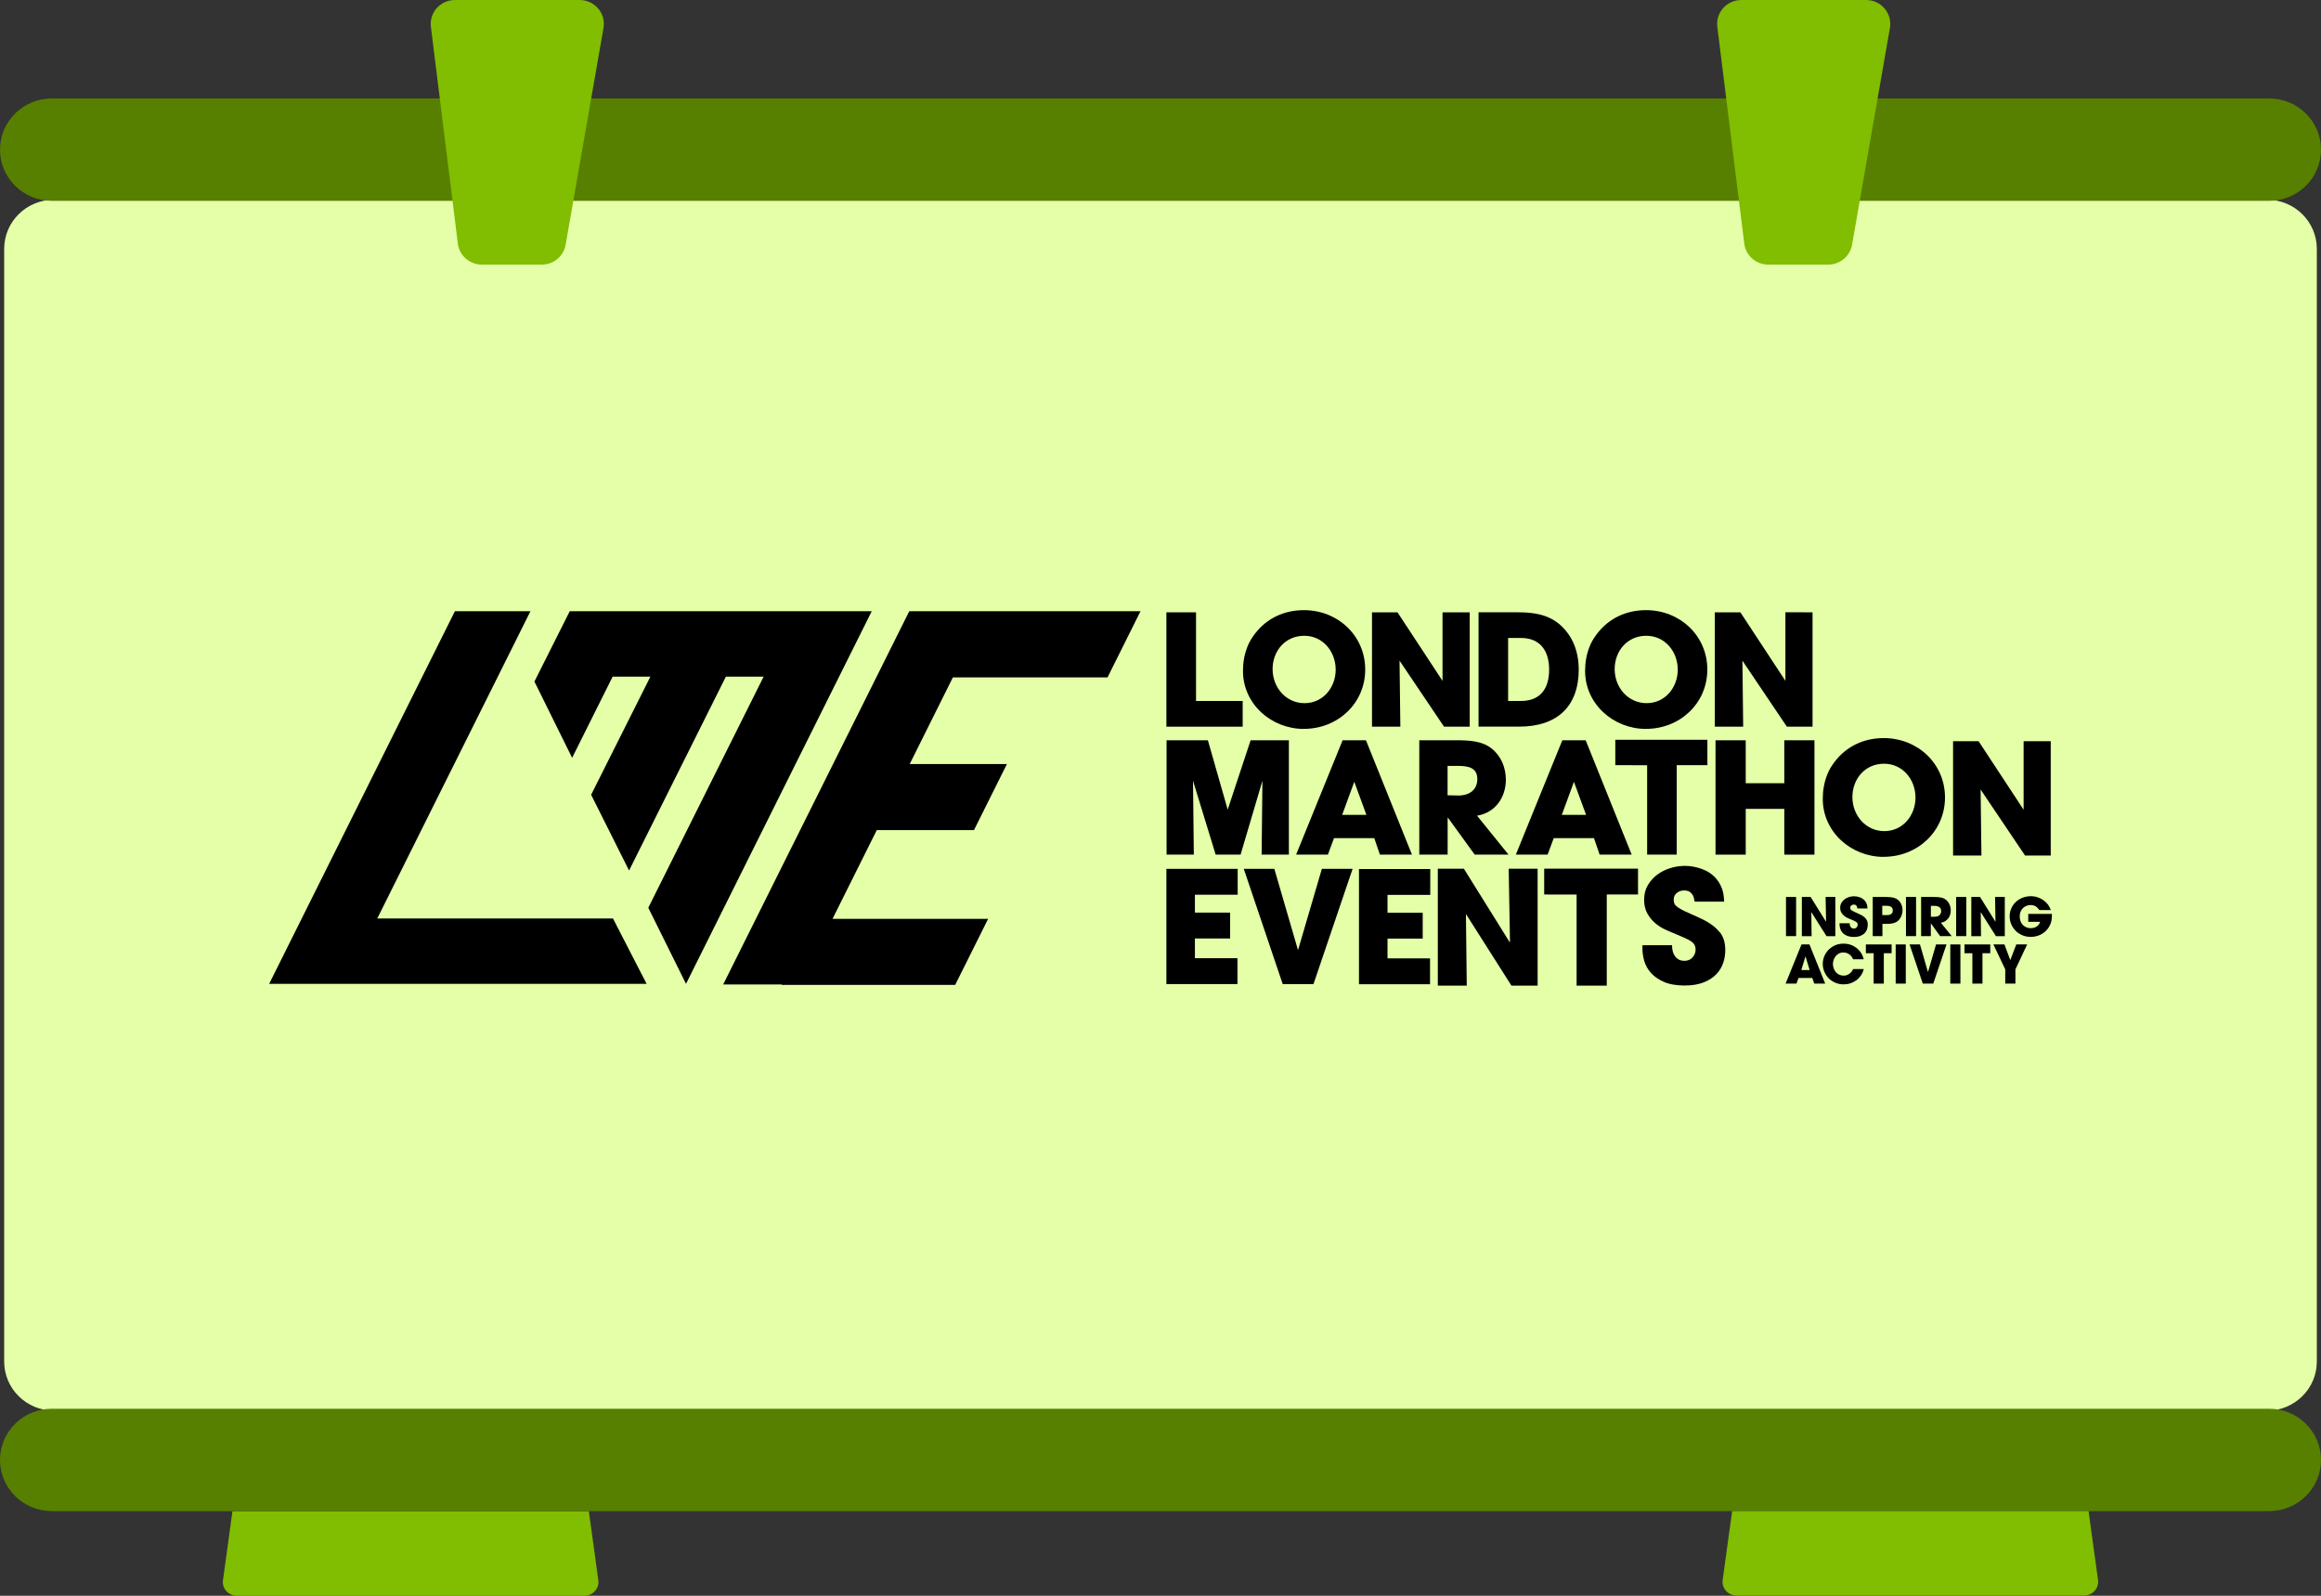 <?xml version="1.0" encoding="utf-8"?>
<svg xmlns="http://www.w3.org/2000/svg" fill="none" height="100%" overflow="visible" preserveAspectRatio="none" style="display: block;" viewBox="0 0 192 132" width="100%">
<rect x="0" y="0" width="192" height="132" fill="#333333" stroke="none"/>
<g clip-path="url(#clip0_0_8147)" id="Layer_1">
<g id="Group">
<g id="Group_2">
<path d="M187.54 16.523H4.46C2.188 16.523 0.346 18.341 0.346 20.584V112.626C0.346 114.868 2.188 116.687 4.46 116.687H187.54C189.812 116.687 191.654 114.868 191.654 112.626V20.584C191.654 18.341 189.812 16.523 187.54 16.523Z" fill="#E4FFA8" id="Vector"/>
<g id="Group_3">
<path d="M187.708 8.145H4.292C1.921 8.145 0 10.041 0 12.379C0 14.718 1.921 16.613 4.292 16.613H187.708C190.079 16.613 192 14.718 192 12.379C192 10.041 190.079 8.145 187.708 8.145Z" fill="#578000" id="Vector_2"/>
<g id="Group_4">
<path d="M37.635 0H47.948C49.193 0 50.135 1.105 49.924 2.315L46.79 20.247C46.627 21.196 45.791 21.889 44.815 21.889H39.865C38.851 21.889 38 21.144 37.875 20.152L35.645 2.22C35.496 1.039 36.429 0 37.635 0Z" fill="#81BD00" id="Vector_3"/>
<path d="M144.052 0H154.365C155.61 0 156.552 1.105 156.34 2.315L153.207 20.247C153.043 21.196 152.207 21.889 151.232 21.889H146.282C145.268 21.889 144.417 21.144 144.292 20.152L142.062 2.22C141.913 1.039 142.845 0 144.052 0Z" fill="#81BD00" id="Vector_4"/>
</g>
</g>
</g>
<g id="Group_5">
<path d="M187.708 116.53H4.292C1.921 116.53 0 118.426 0 120.764C0 123.102 1.921 124.998 4.292 124.998H187.708C190.079 124.998 192 123.102 192 120.764C192 118.426 190.079 116.53 187.708 116.53Z" fill="#578000" id="Vector_5"/>
<g id="Group_6">
<path d="M48.338 132H19.603C18.897 132 18.349 131.398 18.445 130.714L19.228 125.017H48.712L49.496 130.714C49.587 131.393 49.044 132 48.338 132Z" fill="#81BD00" id="Vector_6"/>
<path d="M172.397 131.981H143.662C142.956 131.981 142.408 131.379 142.504 130.695L143.288 124.998H172.772L173.555 130.695C173.646 131.374 173.103 131.981 172.397 131.981Z" fill="#81BD00" id="Vector_7"/>
</g>
</g>
</g>
<g id="Group_7">
<path d="M72.112 50.561H47.131L44.209 56.377L47.328 62.686L50.678 55.974H53.802L48.9 65.742L52.038 72.008L60.045 55.974H63.169L53.629 75.087L56.748 81.382L69.037 56.728L72.112 50.561Z" fill="black" id="Vector_8"/>
<path d="M31.209 75.974L43.878 50.561H37.63L22.266 81.382H53.489L50.707 75.974H31.209Z" fill="black" id="Vector_9"/>
<path d="M102.798 57.985H98.939V50.651H96.488V60.11H102.798V57.985Z" fill="black" id="Vector_10"/>
<path d="M107.859 60.291C110.67 60.291 112.934 58.18 112.934 55.381C112.934 52.582 110.665 50.471 107.868 50.471C106.234 50.471 104.797 51.135 103.817 52.416C103.572 52.734 103.336 53.108 103.197 53.478C102.937 54.128 102.822 54.797 102.822 55.499C102.822 58.222 105.153 60.295 107.859 60.295V60.291ZM107.887 52.591C109.454 52.591 110.492 53.92 110.492 55.39C110.492 56.861 109.454 58.165 107.916 58.165C106.378 58.165 105.273 56.861 105.273 55.352C105.273 53.844 106.321 52.591 107.887 52.591Z" fill="black" id="Vector_11"/>
<path d="M115.774 54.65L119.455 60.11H121.579V50.651H119.33V56.32L115.606 50.651H113.496V60.11H115.841L115.774 54.65Z" fill="black" id="Vector_12"/>
<path d="M130.595 55.352C130.595 54.304 130.336 53.27 129.716 52.411C128.63 50.926 127.217 50.646 125.482 50.646H122.31V60.106H125.664C128.798 60.106 130.6 58.455 130.6 55.352H130.595ZM124.756 52.772H125.818C127.452 52.772 128.149 53.882 128.149 55.39C128.149 56.899 127.476 57.985 125.804 57.985H124.756V52.772Z" fill="black" id="Vector_13"/>
<path d="M136.16 60.291C138.972 60.291 141.235 58.18 141.235 55.381C141.235 52.582 138.967 50.471 136.17 50.471C134.536 50.471 133.099 51.135 132.119 52.416C131.874 52.734 131.638 53.108 131.499 53.478C131.239 54.128 131.124 54.797 131.124 55.499C131.124 58.222 133.455 60.295 136.16 60.295V60.291ZM136.184 52.591C137.751 52.591 138.789 53.92 138.789 55.39C138.789 56.861 137.751 58.165 136.213 58.165C134.675 58.165 133.57 56.861 133.57 55.352C133.57 53.844 134.618 52.591 136.184 52.591Z" fill="black" id="Vector_14"/>
<path d="M104.365 70.694H106.619V61.235H103.456L101.558 66.97L99.919 61.235H96.502V70.694H98.756L98.689 64.579L100.563 70.694H102.625L104.432 64.579L104.365 70.694Z" fill="black" id="Vector_15"/>
<path d="M107.219 70.694H109.848L110.353 69.328H113.683L114.149 70.694H116.802L112.996 61.235H111.064L107.219 70.694ZM113.034 67.407H111.026L112.03 64.669L113.034 67.407Z" fill="black" id="Vector_16"/>
<path d="M124.569 64.494C124.569 63.507 124.179 62.539 123.391 61.913C122.565 61.263 121.45 61.235 120.44 61.235H117.408V70.694H119.753V67.639H119.777L121.993 70.694H124.79L122.185 67.473C123.699 67.231 124.569 65.95 124.569 64.494ZM120.647 65.803L119.748 65.784V63.355H120.642C121.483 63.355 122.209 63.512 122.209 64.446C122.209 65.324 121.565 65.803 120.642 65.803H120.647Z" fill="black" id="Vector_17"/>
<path d="M138.703 70.694V63.294H141.24V61.192H133.623V63.294L136.256 63.298V70.694H138.703Z" fill="black" id="Vector_18"/>
<path d="M150.097 70.694V61.235H147.603V64.788H144.412V61.235H141.913V70.694H144.412V66.909H147.603V70.694H150.097Z" fill="black" id="Vector_19"/>
<path d="M155.821 70.874C158.633 70.874 160.896 68.763 160.896 65.964C160.896 63.166 158.628 61.054 155.831 61.054C154.197 61.054 152.76 61.719 151.78 62.999C151.534 63.317 151.299 63.692 151.16 64.062C150.9 64.712 150.785 65.381 150.785 66.083C150.785 68.806 153.116 70.879 155.821 70.879V70.874ZM155.85 63.175C157.417 63.175 158.455 64.503 158.455 65.974C158.455 67.445 157.417 68.749 155.879 68.749C154.341 68.749 153.236 67.445 153.236 65.936C153.236 64.427 154.283 63.175 155.85 63.175Z" fill="black" id="Vector_20"/>
<path d="M129.24 61.235L125.395 70.694H128.024L128.529 69.328H131.859L132.325 70.694H134.978L131.172 61.235H129.24ZM129.197 67.407L130.201 64.669L131.206 67.407H129.197Z" fill="black" id="Vector_21"/>
<path d="M163.842 65.31L167.519 70.77H169.643V61.311H167.399V66.98L163.674 61.311H161.564V70.77H163.91L163.842 65.31Z" fill="black" id="Vector_22"/>
<path d="M144.138 54.65L147.815 60.11H149.939V50.651L147.695 50.646V56.32L143.97 50.651H141.855V60.11H144.201L144.138 54.65Z" fill="black" id="Vector_23"/>
<path d="M96.488 81.401H102.365V79.262H98.847V77.63H101.76V75.49H98.847V74.01H102.385V71.871H96.488V81.401Z" fill="black" id="Vector_24"/>
<path d="M107.388 78.555H107.364L105.417 71.871H102.889L106.109 81.401H108.656L111.891 71.871H109.348L107.388 78.555Z" fill="black" id="Vector_25"/>
<path d="M124.91 77.91L124.881 77.933L121.099 71.861H118.941V81.529H121.334L121.267 75.661L121.296 75.651L125.03 81.529H127.197V71.861H124.804L124.91 77.91Z" fill="black" id="Vector_26"/>
<path d="M142.254 77.113C142.086 76.89 141.855 76.676 141.562 76.468C141.269 76.263 140.899 76.059 140.447 75.86C140.01 75.671 139.664 75.514 139.404 75.391C139.145 75.267 138.943 75.153 138.799 75.054C138.655 74.954 138.563 74.859 138.52 74.764C138.477 74.669 138.453 74.551 138.453 74.404C138.453 74.181 138.539 74.001 138.712 73.863C138.885 73.725 139.082 73.659 139.299 73.659C139.491 73.659 139.64 73.692 139.75 73.754C139.861 73.82 139.943 73.901 140.005 74.001C140.068 74.1 140.106 74.205 140.13 74.309C140.154 74.418 140.173 74.508 140.188 74.584H142.629C142.62 74.447 142.61 74.304 142.595 74.157C142.581 74.01 142.552 73.858 142.509 73.702C142.466 73.545 142.403 73.379 142.322 73.213C142.24 73.047 142.129 72.876 141.99 72.706C141.678 72.335 141.283 72.065 140.808 71.89C140.332 71.714 139.856 71.624 139.38 71.624C138.972 71.624 138.568 71.686 138.169 71.809C137.77 71.932 137.41 72.117 137.088 72.355C136.766 72.596 136.506 72.891 136.305 73.237C136.103 73.583 136.007 73.982 136.007 74.428C136.007 74.874 136.098 75.258 136.281 75.576C136.463 75.894 136.679 76.159 136.934 76.368C137.184 76.577 137.444 76.747 137.713 76.871C137.977 76.994 138.198 77.094 138.371 77.16C138.746 77.317 139.054 77.445 139.299 77.554C139.544 77.663 139.736 77.763 139.88 77.858C140.024 77.952 140.125 78.057 140.178 78.166C140.236 78.28 140.265 78.412 140.265 78.564C140.265 78.787 140.183 78.996 140.015 79.191C139.851 79.385 139.621 79.48 139.323 79.48C139.246 79.48 139.15 79.466 139.034 79.437C138.919 79.409 138.808 79.347 138.703 79.252C138.592 79.157 138.501 79.025 138.429 78.854C138.357 78.683 138.318 78.46 138.318 78.185H135.867V78.493C135.867 78.802 135.915 79.134 136.016 79.485C136.117 79.836 136.295 80.163 136.559 80.462C136.819 80.761 137.174 81.012 137.631 81.216C138.083 81.415 138.659 81.52 139.352 81.52C139.986 81.52 140.519 81.43 140.952 81.254C141.384 81.079 141.73 80.851 141.99 80.576C142.249 80.301 142.437 79.987 142.552 79.641C142.668 79.295 142.72 78.944 142.72 78.593C142.72 78.318 142.687 78.057 142.624 77.815C142.557 77.568 142.442 77.336 142.273 77.113H142.254Z" fill="black" id="Vector_27"/>
<path d="M112.419 81.415H118.297V79.276H114.779V77.639H117.691V75.504H114.779V74.024H118.316V71.885H112.419V81.415Z" fill="black" id="Vector_28"/>
<path d="M127.74 73.991L130.422 73.996V81.529H132.916V73.991H135.502V71.852H127.74V73.991Z" fill="black" id="Vector_29"/>
<path d="M148.579 74.195H147.743V77.435H148.579V74.195Z" fill="black" id="Vector_30"/>
<path d="M151.097 77.44H151.823V74.195H151.02L151.059 76.225L151.049 76.235L149.78 74.195H149.055V77.44H149.862L149.838 75.471L149.848 75.466L151.097 77.44Z" fill="black" id="Vector_31"/>
<path d="M154.509 76.505C154.509 76.411 154.5 76.325 154.476 76.24C154.452 76.154 154.413 76.079 154.355 76.003C154.298 75.927 154.221 75.856 154.12 75.784C154.019 75.713 153.894 75.647 153.74 75.58C153.591 75.514 153.476 75.462 153.385 75.419C153.298 75.376 153.226 75.338 153.178 75.305C153.13 75.272 153.096 75.239 153.082 75.206C153.067 75.172 153.058 75.135 153.058 75.082C153.058 75.006 153.087 74.945 153.144 74.897C153.202 74.85 153.269 74.826 153.346 74.826C153.414 74.826 153.462 74.836 153.5 74.859C153.538 74.883 153.567 74.907 153.587 74.945C153.606 74.978 153.62 75.011 153.63 75.049C153.639 75.087 153.644 75.115 153.649 75.144H154.48C154.48 75.097 154.476 75.049 154.471 75.002C154.471 74.954 154.456 74.902 154.442 74.845C154.428 74.793 154.404 74.736 154.379 74.679C154.351 74.622 154.312 74.565 154.264 74.508C154.158 74.385 154.024 74.29 153.86 74.228C153.697 74.167 153.538 74.138 153.375 74.138C153.236 74.138 153.096 74.157 152.962 74.2C152.827 74.243 152.702 74.304 152.592 74.385C152.481 74.466 152.395 74.565 152.327 74.684C152.26 74.802 152.226 74.935 152.226 75.087C152.226 75.239 152.255 75.367 152.318 75.476C152.38 75.585 152.452 75.675 152.539 75.746C152.625 75.818 152.712 75.874 152.803 75.917C152.894 75.96 152.967 75.993 153.029 76.017C153.154 76.069 153.26 76.112 153.346 76.15C153.428 76.188 153.495 76.221 153.543 76.254C153.591 76.287 153.625 76.32 153.644 76.358C153.663 76.396 153.673 76.444 153.673 76.496C153.673 76.572 153.644 76.643 153.587 76.709C153.529 76.776 153.452 76.809 153.351 76.809C153.322 76.809 153.293 76.804 153.255 76.795C153.216 76.785 153.178 76.762 153.14 76.733C153.101 76.7 153.072 76.657 153.048 76.596C153.024 76.539 153.01 76.463 153.01 76.368H152.174V76.472C152.174 76.577 152.193 76.691 152.226 76.809C152.26 76.928 152.323 77.041 152.409 77.141C152.496 77.246 152.621 77.331 152.774 77.397C152.928 77.464 153.125 77.502 153.361 77.502C153.577 77.502 153.76 77.473 153.904 77.412C154.048 77.35 154.168 77.274 154.255 77.184C154.341 77.089 154.408 76.985 154.447 76.866C154.485 76.747 154.504 76.629 154.504 76.51L154.509 76.505Z" fill="black" id="Vector_32"/>
<path d="M157.032 76.14C157.085 76.097 157.133 76.045 157.177 75.979C157.22 75.917 157.253 75.846 157.287 75.775C157.316 75.699 157.34 75.623 157.359 75.538C157.374 75.452 157.383 75.372 157.383 75.291C157.383 75.125 157.35 74.968 157.287 74.817C157.225 74.665 157.128 74.537 156.999 74.432C156.955 74.399 156.907 74.366 156.855 74.338C156.802 74.309 156.734 74.285 156.657 74.262C156.581 74.243 156.484 74.224 156.379 74.214C156.273 74.205 156.143 74.195 155.989 74.195H154.918V77.435H155.72V76.42H156.086C156.211 76.42 156.326 76.415 156.417 76.401C156.513 76.392 156.595 76.373 156.672 76.349C156.744 76.325 156.811 76.297 156.874 76.263C156.931 76.23 156.989 76.188 157.047 76.14H157.032ZM156.513 75.533C156.475 75.585 156.427 75.628 156.369 75.647C156.316 75.671 156.259 75.685 156.196 75.689C156.134 75.689 156.086 75.694 156.047 75.694H155.706V74.926H156.018C156.062 74.926 156.114 74.926 156.182 74.93C156.244 74.93 156.307 74.949 156.364 74.973C156.422 74.997 156.47 75.035 156.513 75.087C156.557 75.139 156.576 75.21 156.576 75.31C156.576 75.41 156.557 75.481 156.518 75.538L156.513 75.533Z" fill="black" id="Vector_33"/>
<path d="M158.503 74.195H157.667V77.435H158.503V74.195Z" fill="black" id="Vector_34"/>
<path d="M160.603 74.252C160.526 74.233 160.435 74.219 160.334 74.209C160.228 74.2 160.108 74.195 159.959 74.195H158.921V77.435H159.724V76.387H159.733L160.493 77.435H161.449L160.555 76.33C160.709 76.302 160.839 76.254 160.944 76.178C161.05 76.102 161.132 76.017 161.199 75.922C161.262 75.822 161.31 75.723 161.334 75.614C161.362 75.504 161.372 75.405 161.372 75.31C161.372 75.144 161.338 74.983 161.271 74.821C161.204 74.66 161.103 74.532 160.968 74.423C160.915 74.38 160.858 74.347 160.8 74.319C160.742 74.29 160.675 74.266 160.598 74.247L160.603 74.252ZM160.555 75.504C160.545 75.557 160.517 75.609 160.483 75.656C160.445 75.704 160.392 75.746 160.32 75.78C160.247 75.813 160.147 75.832 160.026 75.832H159.728V74.93H160.036C160.199 74.93 160.329 74.968 160.43 75.04C160.531 75.111 160.579 75.22 160.579 75.372C160.579 75.414 160.574 75.457 160.56 75.514L160.555 75.504Z" fill="black" id="Vector_35"/>
<path d="M162.655 74.195H161.819V77.435H162.655V74.195Z" fill="black" id="Vector_36"/>
<path d="M165.111 77.44H165.842V74.195H165.039L165.073 76.225L165.063 76.235L163.794 74.195H163.073V77.44H163.876L163.852 75.471L163.862 75.466L165.111 77.44Z" fill="black" id="Vector_37"/>
<path d="M169.73 75.595H167.783V76.254H168.764C168.72 76.411 168.629 76.539 168.494 76.633C168.36 76.728 168.187 76.776 167.975 76.776C167.87 76.776 167.769 76.757 167.658 76.719C167.552 76.681 167.456 76.624 167.37 76.543C167.283 76.463 167.211 76.363 167.158 76.24C167.106 76.116 167.077 75.969 167.077 75.803C167.077 75.642 167.106 75.504 167.158 75.386C167.211 75.267 167.283 75.168 167.37 75.092C167.456 75.016 167.552 74.959 167.658 74.921C167.764 74.883 167.87 74.864 167.975 74.864C168.153 74.864 168.302 74.907 168.422 74.987C168.542 75.073 168.634 75.168 168.701 75.281H169.643C169.6 75.125 169.523 74.978 169.422 74.836C169.316 74.698 169.196 74.575 169.047 74.47C168.903 74.366 168.739 74.285 168.562 74.224C168.384 74.162 168.196 74.133 167.999 74.133C167.759 74.133 167.528 74.176 167.317 74.257C167.105 74.342 166.918 74.456 166.759 74.603C166.601 74.75 166.476 74.926 166.385 75.13C166.293 75.334 166.245 75.557 166.245 75.799C166.245 76.04 166.289 76.254 166.38 76.458C166.466 76.662 166.591 76.842 166.745 76.999C166.899 77.155 167.086 77.274 167.298 77.364C167.509 77.454 167.74 77.497 167.99 77.497C168.216 77.497 168.437 77.459 168.648 77.378C168.86 77.298 169.047 77.184 169.206 77.037C169.369 76.885 169.494 76.705 169.595 76.491C169.691 76.278 169.739 76.036 169.739 75.761V75.675C169.739 75.647 169.739 75.623 169.739 75.59L169.73 75.595Z" fill="black" id="Vector_38"/>
<path d="M149.026 78.123L147.709 81.363H148.608L148.781 80.894H149.92L150.078 81.363H150.987L149.684 78.123H149.021H149.026ZM149.011 80.239L149.348 79.129H149.362L149.699 80.239H149.011Z" fill="black" id="Vector_39"/>
<path d="M151.847 79.091C151.924 79.001 152.015 78.93 152.121 78.873C152.226 78.816 152.351 78.787 152.496 78.787C152.606 78.787 152.707 78.806 152.798 78.844C152.885 78.882 152.962 78.925 153.029 78.982C153.096 79.039 153.149 79.096 153.192 79.162C153.236 79.228 153.269 79.29 153.293 79.352H154.173C154.149 79.228 154.096 79.086 154.019 78.934C153.937 78.782 153.832 78.64 153.692 78.512C153.553 78.384 153.385 78.275 153.188 78.189C152.991 78.104 152.76 78.057 152.505 78.057C152.25 78.057 151.996 78.104 151.784 78.204C151.573 78.303 151.39 78.431 151.241 78.588C151.092 78.745 150.982 78.925 150.9 79.124C150.823 79.323 150.785 79.527 150.785 79.736C150.785 79.954 150.828 80.168 150.91 80.367C150.996 80.571 151.111 80.751 151.26 80.908C151.409 81.064 151.592 81.188 151.808 81.283C152.02 81.377 152.255 81.425 152.515 81.425C152.712 81.425 152.904 81.396 153.082 81.335C153.265 81.273 153.423 81.188 153.572 81.079C153.716 80.969 153.841 80.832 153.947 80.68C154.053 80.524 154.13 80.348 154.178 80.158H153.298C153.284 80.187 153.26 80.234 153.226 80.291C153.192 80.353 153.144 80.41 153.082 80.471C153.019 80.533 152.943 80.585 152.846 80.633C152.75 80.68 152.64 80.704 152.51 80.704C152.38 80.704 152.25 80.675 152.14 80.623C152.029 80.571 151.938 80.495 151.861 80.405C151.784 80.315 151.727 80.21 151.688 80.097C151.645 79.983 151.626 79.864 151.626 79.741C151.626 79.627 151.645 79.513 151.683 79.399C151.722 79.285 151.78 79.186 151.856 79.096L151.847 79.091Z" fill="black" id="Vector_40"/>
<path d="M154.351 78.849H154.995V81.363H155.836V78.849H156.48V78.123H154.351V78.849Z" fill="black" id="Vector_41"/>
<path d="M157.652 78.123H156.816V81.363H157.652V78.123Z" fill="black" id="Vector_42"/>
<path d="M159.493 80.395H159.483L158.825 78.123H157.965L159.06 81.363H159.925L161.021 78.123H160.156L159.493 80.395Z" fill="black" id="Vector_43"/>
<path d="M162.17 78.123H161.334V81.363H162.17V78.123Z" fill="black" id="Vector_44"/>
<path d="M162.511 78.849H163.16V81.363H163.996V78.849H164.64V78.123H162.511V78.849Z" fill="black" id="Vector_45"/>
<path d="M166.298 79.423L165.813 78.123H164.9L165.88 80.187V81.363H166.721V80.187L167.692 78.123H166.793L166.298 79.423Z" fill="black" id="Vector_46"/>
<path d="M79.994 50.561H75.217L59.824 81.434H64.678L64.658 81.472H79.014L81.739 76.007H68.868L72.53 68.664H80.571L83.296 63.199H75.255L78.826 56.031H91.619L94.344 50.561H81.551H79.994Z" fill="black" id="Vector_47"/>
</g>
</g>
<defs>
<clipPath id="clip0_0_8147">
<rect fill="white" height="132" width="192"/>
</clipPath>
</defs>
</svg>